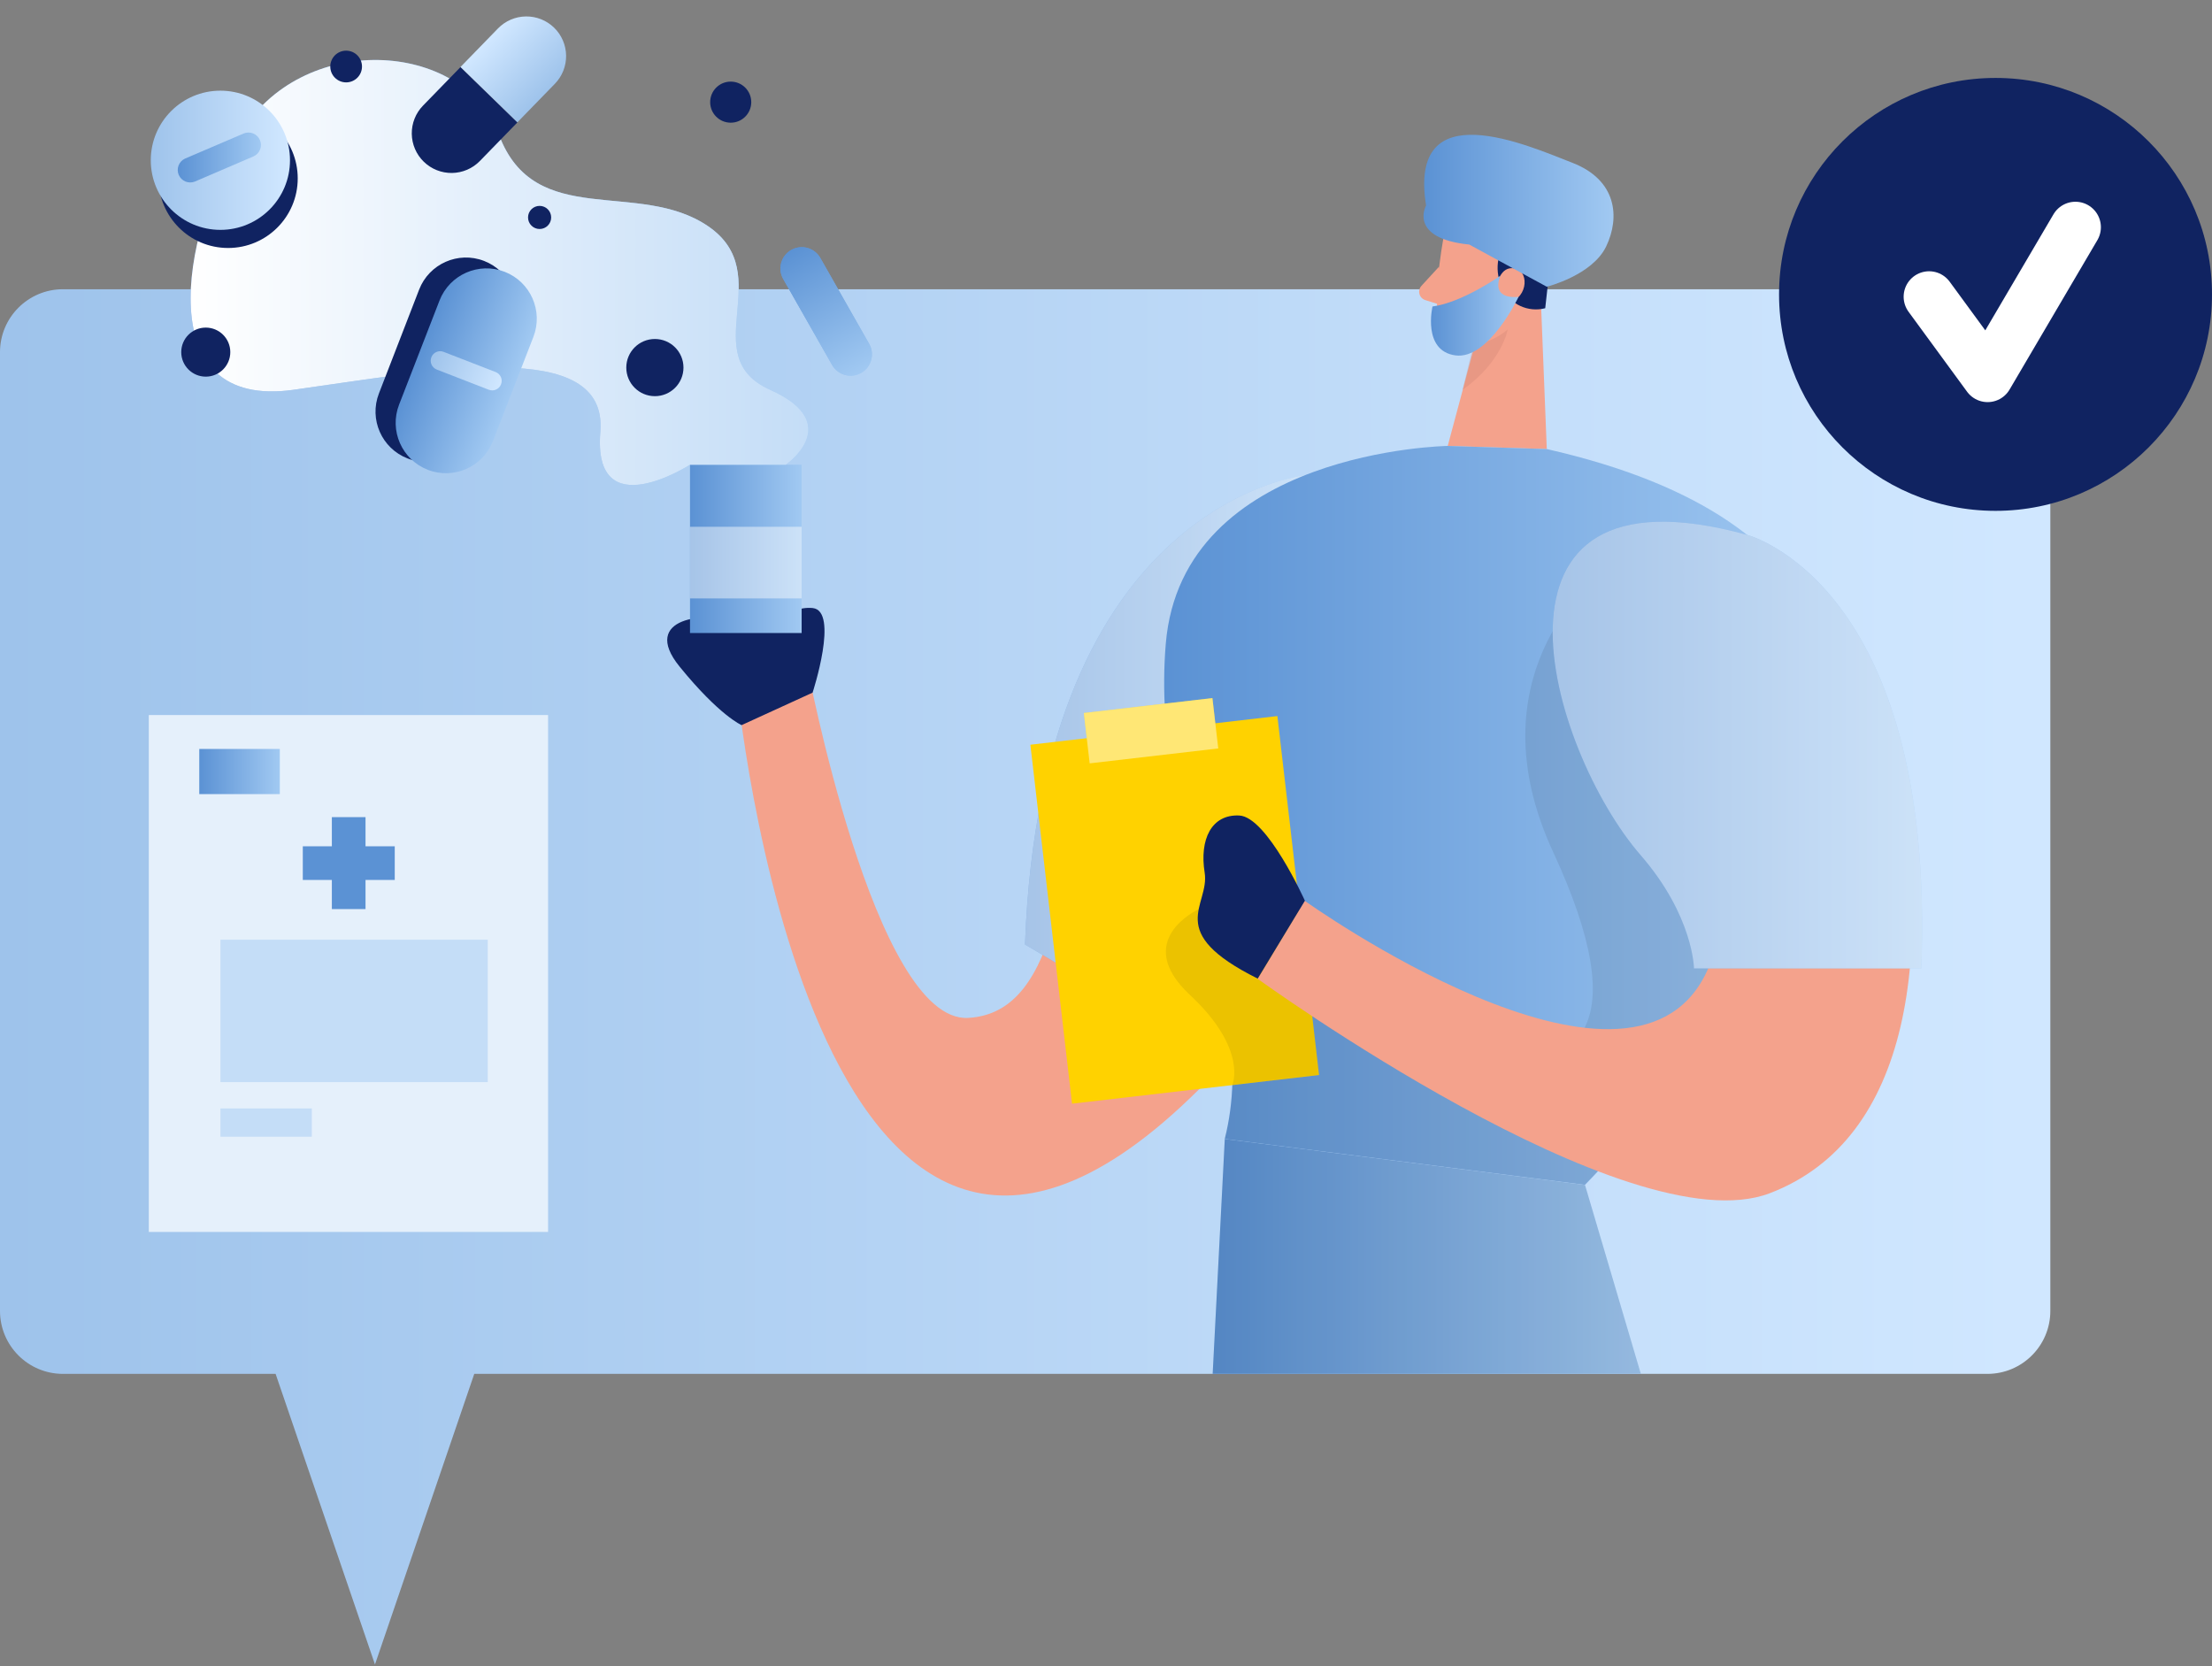 <svg width="527" height="397" viewBox="0 0 527 397" fill="none" xmlns="http://www.w3.org/2000/svg">
  <rect x="0" y="0" width="527" height="397" fill="#808080" stroke="none"/>
  <path
    d="M488.483 68.912H15C6.716 68.912 0 75.628 0 83.912V312.336C0 320.62 6.716 327.336 15 327.336H65.662L89.336 396.571L112.992 327.336H473.483C481.767 327.336 488.483 320.62 488.483 312.336V68.912Z"
    fill="url(#paint0_linear_2149_1001)" />
  <path
    d="M307.868 114.529C307.868 114.529 269.844 123.407 261.729 164.353C253.615 205.299 253 241.275 230.666 242.522C208.332 243.769 192.196 158.155 192.196 158.155L175.445 162.492C175.445 162.492 192.791 348.609 283.393 261.748C373.995 174.887 307.868 114.529 307.868 114.529Z"
    fill="#F4A28C" />
  <path d="M310.889 113.246C310.889 113.246 248.037 119.518 244.203 225.028L299.61 257.785L310.889 113.246Z"
    fill="url(#paint1_linear_2149_1001)" />
  <path opacity="0.46"
    d="M310.889 113.246C310.889 113.246 248.037 119.518 244.203 225.028L299.61 257.785L310.889 113.246Z" fill="white" />
  <path
    d="M344.149 55.4C344.149 55.4 341.488 68.167 342.642 77.008C342.763 77.864 343.051 78.688 343.491 79.432C343.931 80.176 344.513 80.826 345.205 81.345C345.897 81.864 346.684 82.241 347.521 82.454C348.359 82.668 349.231 82.715 350.086 82.591C354.535 81.94 360.36 79.781 362.612 73.118L367.823 62.249C368.633 59.959 368.71 57.475 368.043 55.14C367.375 52.805 365.998 50.736 364.101 49.22C357.438 43.153 345.378 47.545 344.149 55.4Z"
    fill="#F4A28C" />
  <path d="M366.82 64.279L368.514 106.993L344.914 106.249L353.159 75.465L366.82 64.279Z" fill="#F4A28C" />
  <path
    d="M343.445 55.064C344.653 55.69 345.954 56.118 347.298 56.33C351.28 56.95 355.32 57.113 359.34 56.814C357.978 58.439 357.12 60.427 356.872 62.533C356.624 64.639 356.997 66.772 357.944 68.669C358.823 70.527 360.323 72.02 362.185 72.89C364.047 73.76 366.154 73.952 368.143 73.434L370.004 56.684C370.336 54.308 370.019 51.886 369.089 49.675C368.159 47.464 366.649 45.545 364.718 44.121C363.041 42.889 361.288 41.764 359.47 40.752"
    fill="#102361" />
  <path
    d="M356.609 68.13C356.609 68.13 357.298 63.142 361.002 63.98C364.705 64.817 363.738 72.001 358.564 72.076L356.609 68.13Z"
    fill="#F4A28C" />
  <path
    d="M342.851 63.533L338.663 68.093C338.424 68.352 338.255 68.666 338.17 69.008C338.086 69.35 338.089 69.707 338.18 70.047C338.271 70.388 338.447 70.699 338.691 70.953C338.935 71.207 339.239 71.395 339.575 71.499L344.414 73.025L342.851 63.533Z"
    fill="#F4A28C" />
  <path opacity="0.31"
    d="M351.08 82.125C354.082 81.734 356.902 80.472 359.195 78.496C359.195 78.496 357.929 86.183 348.438 92.883L351.08 82.125Z"
    fill="#CE8172" />
  <path
    d="M368.516 106.991L344.916 106.246C344.916 106.246 281.636 107.233 277.746 153.334C273.856 199.435 300.788 235.393 291.798 271.369L377.617 282.313C377.617 282.313 518.303 140.957 368.516 106.991Z"
    fill="url(#paint2_linear_2149_1001)" />
  <path opacity="0.08"
    d="M379.751 138.109C379.751 138.109 350.717 161.337 370.036 203.008C389.355 244.68 377.48 257.894 348.483 250.208C319.486 242.521 307.854 211.123 307.854 211.123L293.635 255.177C293.768 260.616 293.141 266.047 291.773 271.313L377.592 282.257L380.7 279L419.561 224.375L379.751 138.109Z"
    fill="black" />
  <path d="M245.484 177.436L304.33 170.606L314.256 256.13L255.41 262.959L245.484 177.436Z" fill="#FFD200" />
  <path opacity="0.08"
    d="M285.358 216.744C285.358 216.744 269.594 224.077 283.497 237.049C297.399 250.022 293.584 258.49 293.584 258.49L314.243 256.089L312.605 242.074L291.76 211.719L285.358 216.744Z"
    fill="black" />
  <path d="M258.219 169.879L288.853 166.324L290.245 178.322L259.611 181.877L258.219 169.879Z" fill="#FFD200" />
  <path opacity="0.46" d="M258.219 169.879L288.853 166.324L290.245 178.322L259.611 181.877L258.219 169.879Z"
    fill="white" />
  <path
    d="M377.185 169.377C362.612 141.255 396.653 113.058 421.853 132.303C435.067 142.409 447.5 157.019 451.446 177.492C461.012 226.962 455.391 271.369 421.667 284.286C387.942 297.202 299.648 233.215 299.648 233.215L310.815 214.604C310.815 214.604 387.831 269.694 406.368 232.043C418.131 208.313 389.729 193.647 377.185 169.377Z"
    fill="#F4A28C" />
  <path d="M291.799 271.371L288.914 327.337H390.925L377.617 282.315L291.799 271.371Z"
    fill="url(#paint3_linear_2149_1001)" />
  <path opacity="0.08" d="M291.799 271.371L288.914 327.337H390.925L377.617 282.315L291.799 271.371Z" fill="black" />
  <path
    d="M339.754 48.959C339.754 48.959 335.399 56.795 350.046 58.265L368.509 68.315C368.509 68.315 379.36 65.617 382.673 58.693C385.986 51.77 385.222 42.892 374.595 38.779C363.968 34.666 335.399 21.786 339.754 48.959Z"
    fill="url(#paint4_linear_2149_1001)" />
  <path
    d="M341.288 73.024C341.288 73.024 338.812 83.577 346.741 84.675C354.669 85.773 361.798 70.717 361.798 70.717C361.798 70.717 355.153 71.722 357.443 65.691C357.443 65.71 348.435 72.075 341.288 73.024Z"
    fill="url(#paint5_linear_2149_1001)" />
  <path
    d="M416.204 127.428C416.204 127.428 461.244 138.855 457.745 230.723H403.585C403.585 230.723 403.455 218.253 390.911 203.792C369.061 178.61 348.42 108.76 416.204 127.428Z"
    fill="url(#paint6_linear_2149_1001)" />
  <path opacity="0.46"
    d="M416.204 127.428C416.204 127.428 461.244 138.855 457.745 230.723H403.585C403.585 230.723 403.455 218.253 390.911 203.792C369.061 178.61 348.42 108.76 416.204 127.428Z"
    fill="white" />
  <path
    d="M310.886 214.604C310.886 214.604 301.896 194.615 295.252 194.299C288.607 193.983 285.741 200.013 287.007 207.923C288.272 215.833 277.142 221.956 299.644 233.16L310.886 214.604Z"
    fill="#102361" />
  <path
    d="M176.68 172.766L193.598 165.023C193.598 165.023 199.982 145.5 193.598 144.867C187.214 144.234 182.338 151.214 175.433 148.347C168.528 145.481 152.373 147.063 161.883 158.789C171.394 170.514 176.68 172.766 176.68 172.766Z"
    fill="#102361" />
  <path d="M164.391 110.713H190.987V150.821H164.391V110.713Z" fill="url(#paint7_linear_2149_1001)" />
  <path
    d="M207.074 81.923L195.434 61.458C194.047 59.018 190.945 58.166 188.505 59.553C186.066 60.94 185.213 64.042 186.601 66.482L198.241 86.947C199.628 89.386 202.73 90.239 205.169 88.851C207.609 87.464 208.461 84.362 207.074 81.923Z"
    fill="url(#paint8_linear_2149_1001)" />
  <path
    d="M207.074 81.923L195.434 61.458C194.047 59.018 190.945 58.166 188.505 59.553C186.066 60.94 185.213 64.042 186.601 66.482L198.241 86.947C199.628 89.386 202.73 90.239 205.169 88.851C207.609 87.464 208.461 84.362 207.074 81.923Z"
    fill="url(#paint9_linear_2149_1001)" />
  <path d="M35.453 170.365H130.578V293.519H35.453V170.365Z" fill="#E5F0FB" />
  <path opacity="0.46" d="M164.391 125.51H190.987V142.577H164.391V125.51Z" fill="white" />
  <path d="M79.062 194.689H87.084V216.595H79.062V194.689Z" fill="#5B92D4" />
  <path d="M94.047 201.633V209.654H72.141V201.633H94.047Z" fill="#5B92D4" />
  <path d="M47.477 178.443H66.665V189.201H47.477V178.443Z" fill="url(#paint10_linear_2149_1001)" />
  <path d="M52.516 223.891H116.205V257.82H52.516V223.891Z" fill="#C4DDF7" />
  <path d="M52.516 264.094H74.291V270.831H52.516V264.094Z" fill="#C4DDF7" />
  <path
    d="M187.217 110.714C187.217 110.714 201.474 100.924 183.495 92.884C165.516 84.843 185.356 65.357 168.773 53.948C152.19 42.539 127.418 54.934 118.875 32.116C110.332 9.298 71.471 7.419 57.158 32.116C42.846 56.814 36.109 97.592 69.852 92.884C103.595 88.175 144.931 80.079 143.033 102.897C141.135 125.715 164.399 110.714 164.399 110.714H187.217Z"
    fill="url(#paint11_linear_2149_1001)" />
  <path
    d="M187.217 110.714C187.217 110.714 201.474 100.924 183.495 92.884C165.516 84.843 185.356 65.357 168.773 53.948C152.19 42.539 127.418 54.934 118.875 32.116C110.332 9.298 71.471 7.419 57.158 32.116C42.846 56.814 36.109 97.592 69.852 92.884C103.595 88.175 144.931 80.079 143.033 102.897C141.135 125.715 164.399 110.714 164.399 110.714H187.217Z"
    fill="url(#paint12_linear_2149_1001)" />
  <path
    d="M100.965 38.534C99.168 36.786 98.139 34.395 98.104 31.887C98.069 29.38 99.032 26.962 100.781 25.165L109.709 15.986L123.264 29.172L114.335 38.35C112.586 40.147 110.196 41.176 107.688 41.211C105.181 41.246 102.763 40.283 100.965 38.534Z"
    fill="#102361" />
  <path
    d="M123.281 29.154L109.714 15.956L118.642 6.778C119.508 5.888 120.541 5.177 121.681 4.686C122.822 4.195 124.048 3.933 125.289 3.916C126.531 3.899 127.763 4.127 128.917 4.586C130.07 5.045 131.122 5.727 132.012 6.593C133.81 8.342 134.839 10.733 134.873 13.24C134.908 15.747 133.945 18.166 132.197 19.963L123.268 29.141L123.281 29.154Z"
    fill="url(#paint13_linear_2149_1001)" />
  <path
    d="M54.349 59.084C63.507 59.084 70.932 51.66 70.932 42.501C70.932 33.342 63.507 25.918 54.349 25.918C45.19 25.918 37.766 33.342 37.766 42.501C37.766 51.66 45.19 59.084 54.349 59.084Z"
    fill="#102361" />
  <path
    d="M52.505 54.768C61.663 54.768 69.088 47.343 69.088 38.185C69.088 29.026 61.663 21.602 52.505 21.602C43.346 21.602 35.922 29.026 35.922 38.185C35.922 47.343 43.346 54.768 52.505 54.768Z"
    fill="url(#paint14_linear_2149_1001)" />
  <path
    d="M60.373 37.271L46.414 43.264C45.693 43.548 44.89 43.54 44.175 43.242C43.46 42.944 42.89 42.379 42.584 41.666C42.279 40.955 42.264 40.152 42.541 39.428C42.818 38.705 43.366 38.118 44.069 37.792L58.028 31.818C58.751 31.507 59.568 31.496 60.299 31.787C61.03 32.078 61.616 32.648 61.927 33.372C62.238 34.095 62.249 34.912 61.957 35.643C61.666 36.374 61.096 36.96 60.373 37.271Z"
    fill="url(#paint15_linear_2149_1001)" />
  <path
    d="M122.161 77.648C124.548 71.483 121.489 64.551 115.327 62.166C109.166 59.781 102.237 62.846 99.85 69.012L90.276 93.746C87.889 99.912 90.948 106.844 97.11 109.229C103.271 111.614 110.2 108.549 112.587 102.383L122.161 77.648Z"
    fill="#102361" />
  <path
    d="M127.074 80.29C129.473 74.11 126.412 67.156 120.237 64.758C114.061 62.36 107.109 65.426 104.71 71.607L95.083 96.4C92.683 102.58 95.744 109.534 101.92 111.932C108.096 114.33 115.047 111.263 117.447 105.083L127.074 80.29Z"
    fill="url(#paint16_linear_2149_1001)" />
  <path
    d="M118.09 88.645L105.685 83.829C104.526 83.379 103.221 83.954 102.771 85.113L102.764 85.13C102.314 86.29 102.889 87.595 104.048 88.045L116.453 92.861C117.613 93.312 118.918 92.737 119.368 91.577L119.375 91.56C119.825 90.4 119.25 89.096 118.09 88.645Z"
    fill="url(#paint17_linear_2149_1001)" />
  <path
    d="M49.024 89.739C52.251 89.739 54.868 87.123 54.868 83.895C54.868 80.667 52.251 78.051 49.024 78.051C45.796 78.051 43.18 80.667 43.18 83.895C43.18 87.123 45.796 89.739 49.024 89.739Z"
    fill="#102361" />
  <path
    d="M174.09 29.233C176.794 29.233 178.985 27.042 178.985 24.338C178.985 21.635 176.794 19.443 174.09 19.443C171.387 19.443 169.195 21.635 169.195 24.338C169.195 27.042 171.387 29.233 174.09 29.233Z"
    fill="#102361" />
  <path
    d="M128.559 54.562C130.081 54.562 131.314 53.328 131.314 51.807C131.314 50.286 130.081 49.053 128.559 49.053C127.038 49.053 125.805 50.286 125.805 51.807C125.805 53.328 127.038 54.562 128.559 54.562Z"
    fill="#102361" />
  <path
    d="M156.023 94.391C159.785 94.391 162.835 91.342 162.835 87.579C162.835 83.817 159.785 80.768 156.023 80.768C152.261 80.768 149.211 83.817 149.211 87.579C149.211 91.342 152.261 94.391 156.023 94.391Z"
    fill="#102361" />
  <path
    d="M82.466 19.629C84.552 19.629 86.244 17.937 86.244 15.85C86.244 13.764 84.552 12.072 82.466 12.072C80.379 12.072 78.688 13.764 78.688 15.85C78.688 17.937 80.379 19.629 82.466 19.629Z"
    fill="#102361" />
  <path
    d="M475.425 121.714C503.908 121.714 526.998 98.624 526.998 70.141C526.998 41.658 503.908 18.568 475.425 18.568C446.942 18.568 423.852 41.658 423.852 70.141C423.852 98.624 446.942 121.714 475.425 121.714Z"
    fill="#102361" />
  <path d="M459.602 70.699L473.542 89.739L494.461 54.135" stroke="white" stroke-width="12.135" stroke-linecap="round"
    stroke-linejoin="round" />
  <defs>
    <linearGradient id="paint0_linear_2149_1001" x1="0" y1="68.912" x2="479.702" y2="68.912"
      gradientUnits="userSpaceOnUse">
      <stop stop-color="#9EC3EB" />
      <stop offset="1" stop-color="#D0E7FF" />
      <stop offset="1" stop-color="#D0E7FF" />
    </linearGradient>
    <linearGradient id="paint1_linear_2149_1001" x1="244.574" y1="185.515" x2="310.889" y2="185.515"
      gradientUnits="userSpaceOnUse">
      <stop stop-color="#5B92D4" />
      <stop offset="1" stop-color="#A1C9F2" />
      <stop offset="1" stop-color="#A1C9F2" />
    </linearGradient>
    <linearGradient id="paint2_linear_2149_1001" x1="278.249" y1="194.279" x2="437.532" y2="194.279"
      gradientUnits="userSpaceOnUse">
      <stop stop-color="#5B92D4" />
      <stop offset="1" stop-color="#A1C9F2" />
      <stop offset="1" stop-color="#A1C9F2" />
    </linearGradient>
    <linearGradient id="paint3_linear_2149_1001" x1="289.481" y1="299.354" x2="390.925" y2="299.354"
      gradientUnits="userSpaceOnUse">
      <stop stop-color="#5B92D4" />
      <stop offset="1" stop-color="#A1C9F2" />
      <stop offset="1" stop-color="#A1C9F2" />
    </linearGradient>
    <linearGradient id="paint4_linear_2149_1001" x1="339.4" y1="50.215" x2="384.413" y2="50.215"
      gradientUnits="userSpaceOnUse">
      <stop stop-color="#5B92D4" />
      <stop offset="1" stop-color="#A1C9F2" />
      <stop offset="1" stop-color="#A1C9F2" />
    </linearGradient>
    <linearGradient id="paint5_linear_2149_1001" x1="341.038" y1="75.212" x2="361.798" y2="75.212"
      gradientUnits="userSpaceOnUse">
      <stop stop-color="#5B92D4" />
      <stop offset="1" stop-color="#A1C9F2" />
      <stop offset="1" stop-color="#A1C9F2" />
    </linearGradient>
    <linearGradient id="paint6_linear_2149_1001" x1="370.411" y1="177.51" x2="457.939" y2="177.51"
      gradientUnits="userSpaceOnUse">
      <stop stop-color="#5B92D4" />
      <stop offset="1" stop-color="#A1C9F2" />
      <stop offset="1" stop-color="#A1C9F2" />
    </linearGradient>
    <linearGradient id="paint7_linear_2149_1001" x1="164.538" y1="130.767" x2="190.987" y2="130.767"
      gradientUnits="userSpaceOnUse">
      <stop stop-color="#5B92D4" />
      <stop offset="1" stop-color="#A1C9F2" />
      <stop offset="1" stop-color="#A1C9F2" />
    </linearGradient>
    <linearGradient id="paint8_linear_2149_1001" x1="188.598" y1="59.716" x2="205.169" y2="88.851"
      gradientUnits="userSpaceOnUse">
      <stop stop-color="#5B92D4" />
      <stop offset="1" stop-color="#A1C9F2" />
      <stop offset="1" stop-color="#A1C9F2" />
    </linearGradient>
    <linearGradient id="paint9_linear_2149_1001" x1="188.598" y1="59.716" x2="205.169" y2="88.851"
      gradientUnits="userSpaceOnUse">
      <stop stop-color="#5B92D4" />
      <stop offset="1" stop-color="#A1C9F2" />
      <stop offset="1" stop-color="#A1C9F2" />
    </linearGradient>
    <linearGradient id="paint10_linear_2149_1001" x1="47.583" y1="183.822" x2="66.665" y2="183.822"
      gradientUnits="userSpaceOnUse">
      <stop stop-color="#5B92D4" />
      <stop offset="1" stop-color="#A1C9F2" />
      <stop offset="1" stop-color="#A1C9F2" />
    </linearGradient>
    <linearGradient id="paint11_linear_2149_1001" x1="46.232" y1="64.922" x2="192.579" y2="64.922"
      gradientUnits="userSpaceOnUse">
      <stop stop-color="#5B92D4" />
      <stop offset="1" stop-color="#A1C9F2" />
      <stop offset="1" stop-color="#A1C9F2" />
    </linearGradient>
    <linearGradient id="paint12_linear_2149_1001" x1="192.579" y1="115.553" x2="45.414" y2="115.553"
      gradientUnits="userSpaceOnUse">
      <stop stop-color="#C4DDF7" />
      <stop offset="1" stop-color="white" />
      <stop offset="1" stop-color="white" />
    </linearGradient>
    <linearGradient id="paint13_linear_2149_1001" x1="123.281" y1="29.154" x2="109.958" y2="16.193"
      gradientUnits="userSpaceOnUse">
      <stop stop-color="#9EC3EB" />
      <stop offset="1" stop-color="#D0E7FF" />
      <stop offset="1" stop-color="#D0E7FF" />
    </linearGradient>
    <linearGradient id="paint14_linear_2149_1001" x1="35.922" y1="21.602" x2="68.492" y2="21.602"
      gradientUnits="userSpaceOnUse">
      <stop stop-color="#9EC3EB" />
      <stop offset="1" stop-color="#D0E7FF" />
      <stop offset="1" stop-color="#D0E7FF" />
    </linearGradient>
    <linearGradient id="paint15_linear_2149_1001" x1="42.454" y1="37.524" x2="62.168" y2="37.524"
      gradientUnits="userSpaceOnUse">
      <stop stop-color="#5B92D4" />
      <stop offset="1" stop-color="#A1C9F2" />
      <stop offset="1" stop-color="#A1C9F2" />
    </linearGradient>
    <linearGradient id="paint16_linear_2149_1001" x1="100.021" y1="84.051" x2="122.26" y2="92.686"
      gradientUnits="userSpaceOnUse">
      <stop stop-color="#5B92D4" />
      <stop offset="1" stop-color="#A1C9F2" />
      <stop offset="1" stop-color="#A1C9F2" />
    </linearGradient>
    <linearGradient id="paint17_linear_2149_1001" x1="103.586" y1="83.014" x2="119.891" y2="89.345"
      gradientUnits="userSpaceOnUse">
      <stop stop-color="#9EC3EB" />
      <stop offset="1" stop-color="#D0E7FF" />
      <stop offset="1" stop-color="#D0E7FF" />
    </linearGradient>
  </defs>
</svg>
